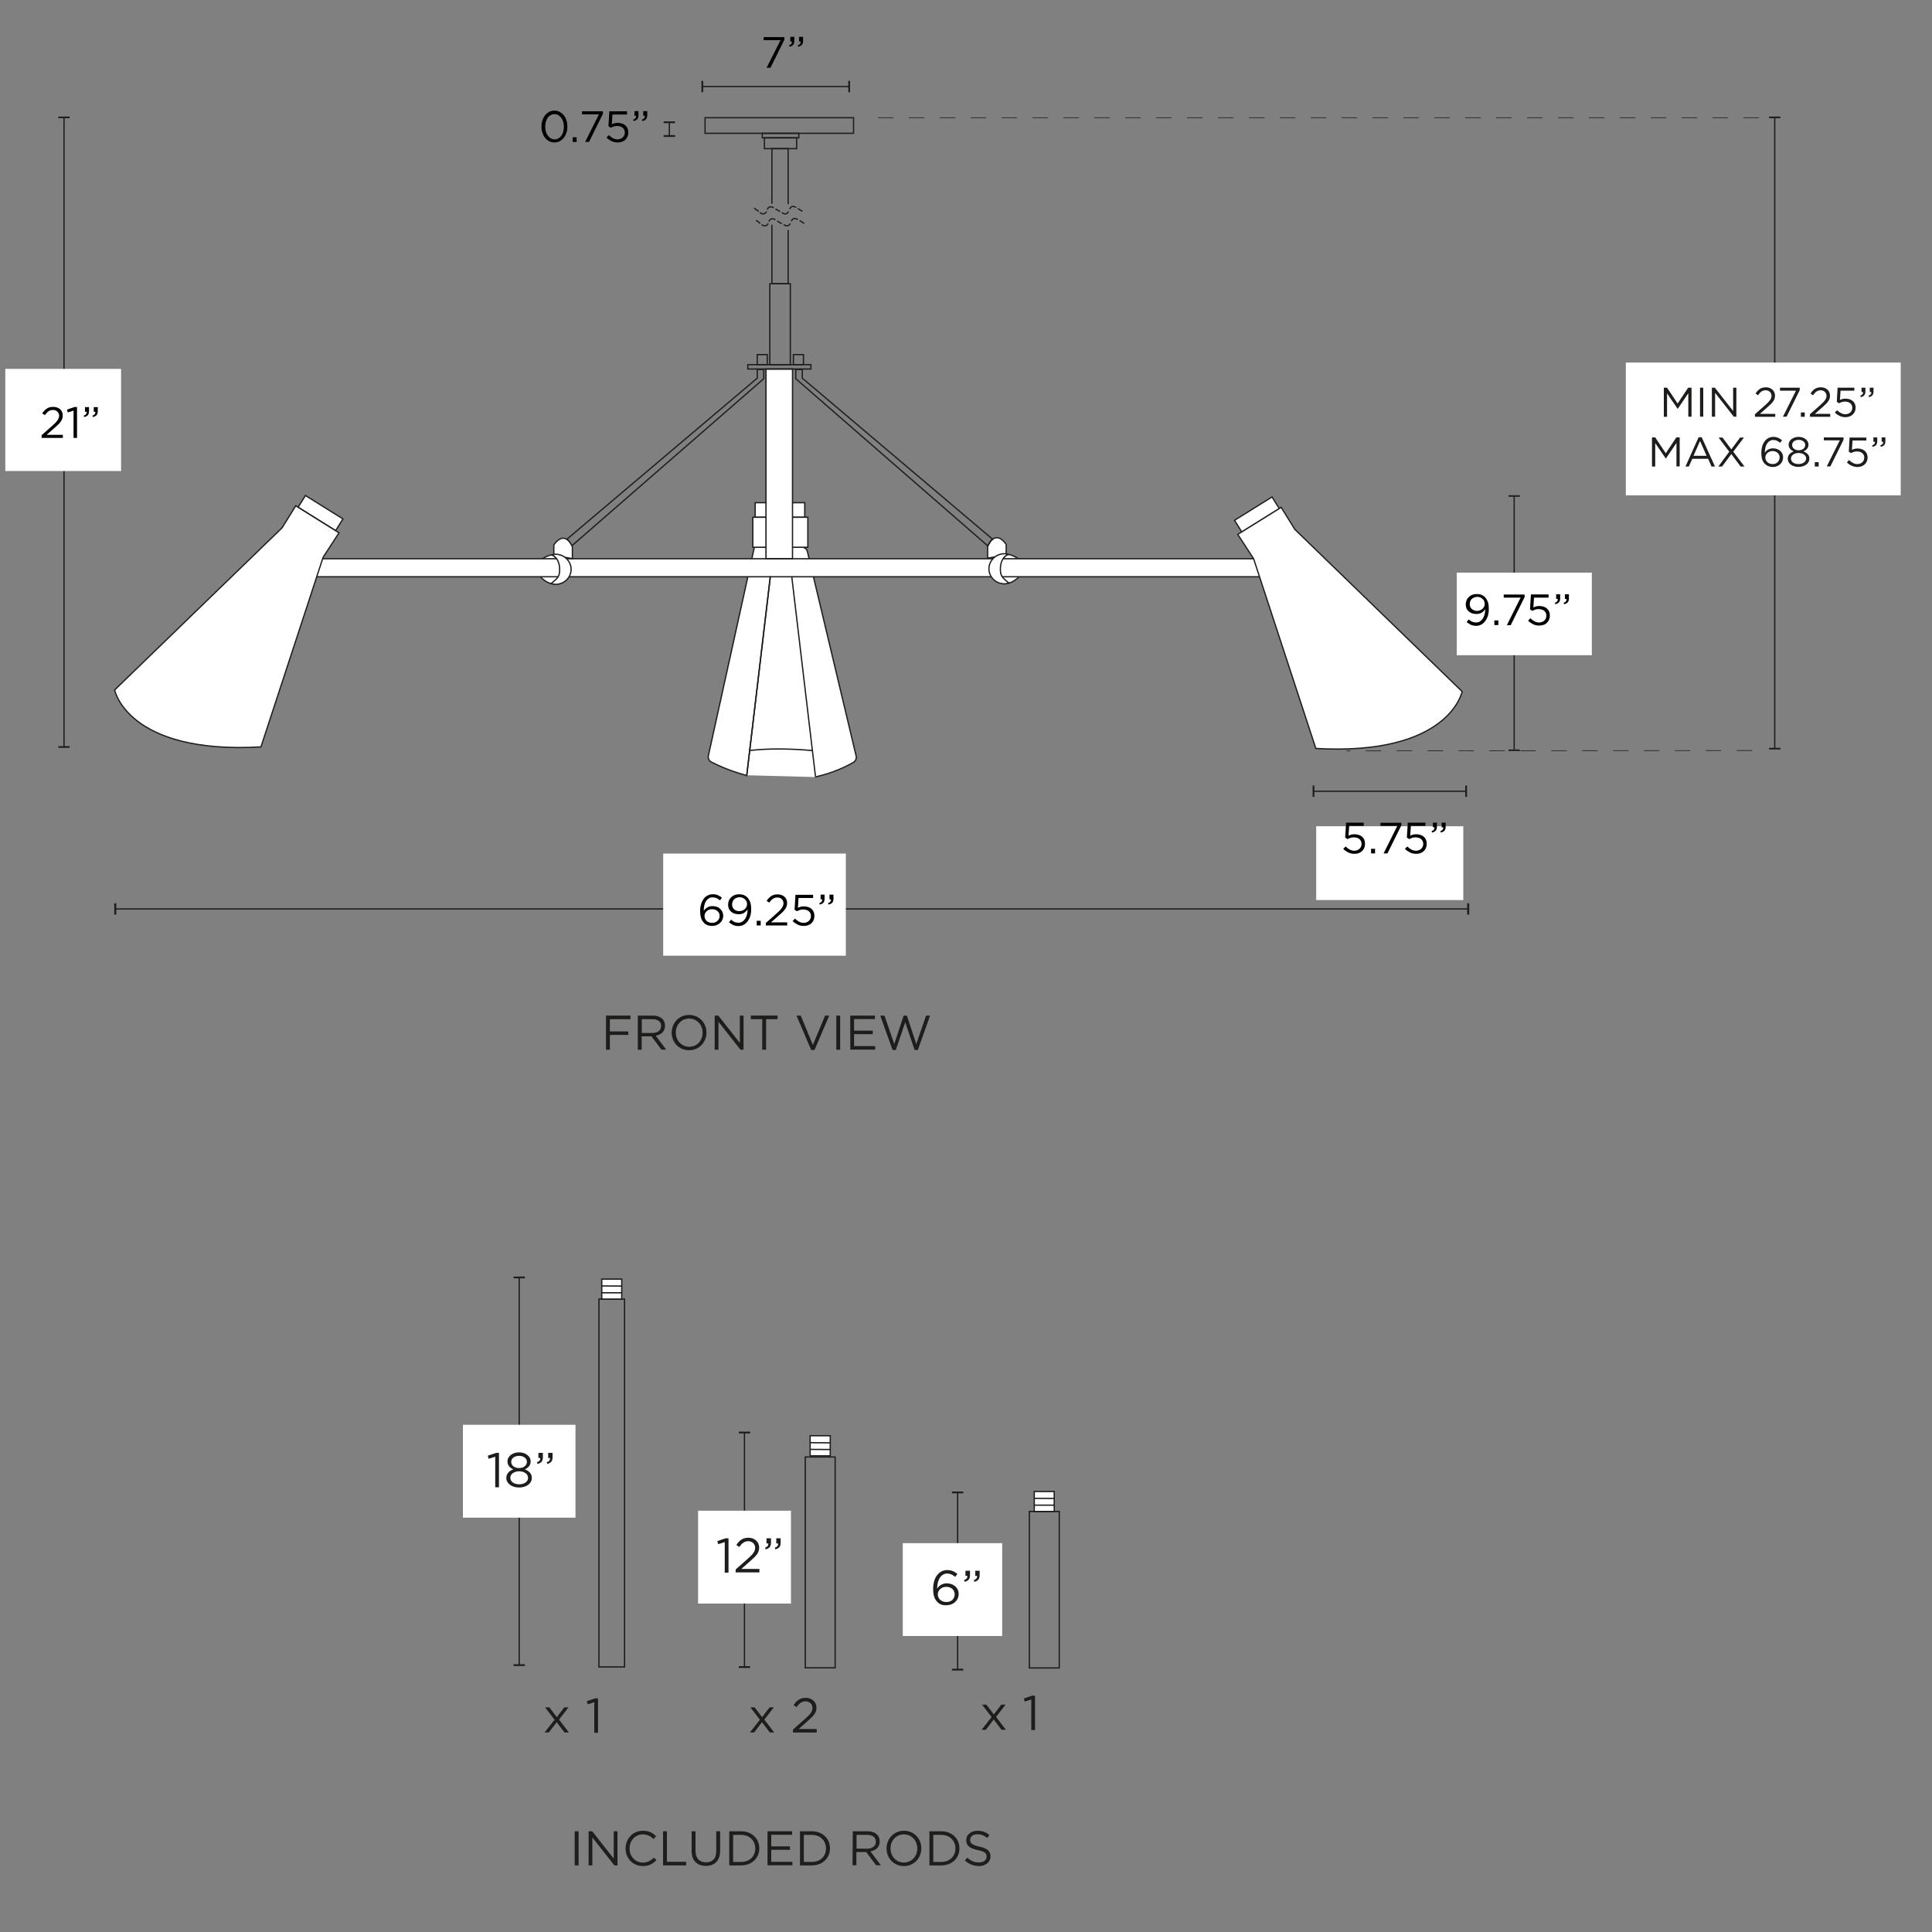 <svg xml:space="preserve" style="enable-background:new 0 0 1500 1500;" viewBox="0 0 1500 1500" height="1500px" width="1500px" y="0px" x="0px" xmlns:xlink="http://www.w3.org/1999/xlink" xmlns="http://www.w3.org/2000/svg" id="Capa_1" version="1.1">
<rect x="0" y="0" width="1500" height="1500" fill="#808080" stroke="none"/>
<style type="text/css">
	.st0{fill:#1E1E1C;}
	.st1{fill:none;stroke:#1D1D1B;stroke-miterlimit:10;}
	.st2{fill:#1D1D1B;}
	.st3{fill:#FFFFFF;}
	.st4{fill:#FFFFFF;stroke:#1D1D1B;stroke-miterlimit:10;}
	.st5{fill:#FFFFFF;stroke:#1E1E1C;stroke-miterlimit:10;}
	.st6{fill:none;stroke:#1E1E1C;stroke-miterlimit:10;}
	.st7{fill:none;stroke:#1D1D1B;stroke-width:0.5;stroke-miterlimit:10;stroke-dasharray:12;}
</style>
<g>
	<g>
		<g>
			<path d="M446.2,1421.8h3v26.5h-3V1421.8z" class="st0"></path>
			<path d="M457,1421.8h2.8l16.7,21.2v-21.2h2.9v26.5H477l-17.1-21.7v21.7H457L457,1421.8L457,1421.8z" class="st0"></path>
			<path d="M485.7,1435.2L485.7,1435.2c0-7.6,5.6-13.8,13.4-13.8c4.8,0,7.7,1.7,10.3,4.2l-2,2.2
				c-2.2-2.1-4.7-3.6-8.3-3.6c-5.9,0-10.3,4.8-10.3,10.9v0.1c0,6.1,4.4,10.9,10.3,10.9c3.6,0,6-1.4,8.6-3.8l2,1.9
				c-2.8,2.8-5.8,4.6-10.6,4.6C491.3,1448.8,485.7,1442.8,485.7,1435.2L485.7,1435.2z" class="st0"></path>
			<path d="M514.8,1421.8h3v23.7h14.9v2.8h-17.9V1421.8L514.8,1421.8z" class="st0"></path>
			<path d="M537,1437.2v-15.4h3v15.2c0,5.7,3,8.9,8.1,8.9c5.1,0,8-2.9,8-8.7v-15.4h3v15.2c0,7.7-4.4,11.7-11.1,11.7
				C541.4,1448.7,537,1444.7,537,1437.2L537,1437.2z" class="st0"></path>
			<path d="M566.2,1421.8h9.2c8.3,0,14.1,5.7,14.1,13.2v0.1c0,7.5-5.8,13.2-14.1,13.2h-9.2V1421.8L566.2,1421.8z
				 M575.4,1445.6c6.7,0,11-4.5,11-10.4v-0.1c0-5.9-4.3-10.5-11-10.5h-6.2v21L575.4,1445.6L575.4,1445.6z" class="st0"></path>
			<path d="M595.8,1421.8h19.2v2.7h-16.2v9h14.5v2.7h-14.5v9.3h16.4v2.7h-19.3V1421.8L595.8,1421.8z" class="st0"></path>
			<path d="M621.1,1421.8h9.2c8.3,0,14.1,5.7,14.1,13.2v0.1c0,7.5-5.8,13.2-14.1,13.2h-9.2V1421.8L621.1,1421.8z
				 M630.3,1445.6c6.7,0,11-4.5,11-10.4v-0.1c0-5.9-4.3-10.5-11-10.5h-6.2v21L630.3,1445.6L630.3,1445.6z" class="st0"></path>
			<path d="M662.1,1421.8h11.4c3.3,0,5.9,1,7.5,2.6c1.3,1.3,2,3.1,2,5.2v0.1c0,4.4-3,7-7.2,7.7l8.1,10.8h-3.7l-7.7-10.3
				h-7.6v10.3h-3L662.1,1421.8L662.1,1421.8z M673.2,1435.3c4,0,6.8-2,6.8-5.4v-0.1c0-3.3-2.5-5.2-6.8-5.2h-8.2v10.7L673.2,1435.3
				L673.2,1435.3z" class="st0"></path>
			<path d="M688.3,1435.2L688.3,1435.2c0-7.4,5.5-13.8,13.5-13.8c8.1,0,13.5,6.3,13.5,13.6v0.1
				c0,7.3-5.5,13.7-13.5,13.7S688.3,1442.5,688.3,1435.2z M712.2,1435.2L712.2,1435.2c0-6.1-4.4-11-10.4-11s-10.4,4.8-10.4,10.9v0.1
				c0,6,4.4,10.9,10.4,10.9C707.9,1446,712.2,1441.2,712.2,1435.2z" class="st0"></path>
			<path d="M721.6,1421.8h9.2c8.3,0,14.1,5.7,14.1,13.2v0.1c0,7.5-5.8,13.2-14.1,13.2h-9.2V1421.8L721.6,1421.8z
				 M730.8,1445.6c6.7,0,11-4.5,11-10.4v-0.1c0-5.9-4.3-10.5-11-10.5h-6.2v21L730.8,1445.6L730.8,1445.6z" class="st0"></path>
			<path d="M749.1,1444.5l1.9-2.2c2.8,2.5,5.4,3.7,9.1,3.7s5.9-1.9,5.9-4.5v-0.1c0-2.5-1.3-3.9-6.9-5
				c-6.1-1.3-8.9-3.3-8.9-7.7v-0.1c0-4.2,3.7-7.2,8.7-7.2c3.9,0,6.6,1.1,9.3,3.3l-1.7,2.3c-2.5-2-4.9-2.9-7.7-2.9
				c-3.4,0-5.6,1.9-5.6,4.3v0.1c0,2.5,1.4,3.9,7.2,5.2c5.9,1.3,8.6,3.4,8.6,7.5v0.1c0,4.5-3.8,7.5-9,7.5
				C755.7,1448.7,752.3,1447.3,749.1,1444.5L749.1,1444.5z" class="st0"></path>
		</g>
	</g>
	<g>
		<line y2="1296.3" x2="743.5" y1="1158.6" x1="743.5" class="st1"></line>
		<rect height="1.4" width="8.8" class="st2" y="1158" x="739.1"></rect>
		<rect height="1.4" width="8.8" class="st2" y="1295.6" x="739.1"></rect>
	</g>
	<rect height="72.1" width="77.2" class="st3" y="1198.1" x="700.9"></rect>
	<g>
		<path d="M727.8,1243.8c-2.1-2.1-3.3-4.8-3.3-10.3v-0.1c0-8.1,4.1-14.4,11-14.4c3.2,0,5.5,1.1,7.8,3l-1.7,2.3
			c-2-1.7-3.8-2.6-6.2-2.6c-4.8,0-7.8,4.8-7.8,11.7c1.4-2.1,3.7-4.1,7.5-4.1c4.9,0,9.2,3.2,9.2,8.1v0.1c0,5.1-4.1,8.8-9.5,8.8
			C731.8,1246.5,729.4,1245.5,727.8,1243.8L727.8,1243.8z M741.2,1237.8L741.2,1237.8c0-3.3-2.6-5.8-6.5-5.8s-6.6,2.8-6.6,5.8v0.1
			c0,3.4,2.8,5.9,6.7,5.9C738.7,1243.9,741.2,1241.2,741.2,1237.8L741.2,1237.8z" class="st2"></path>
		<path d="M748.5,1226.8c1.9-0.7,2.7-1.7,2.5-3.3h-1.4v-4h3.5v3.4c0,3.1-1.3,4.5-4.2,5.2L748.5,1226.8L748.5,1226.8z
			 M756.1,1226.8c1.9-0.7,2.7-1.7,2.5-3.3h-1.4v-4h3.4v3.4c0,3.1-1.3,4.5-4.2,5.2L756.1,1226.8L756.1,1226.8z" class="st2"></path>
	</g>
	<g>
		<path d="M769.9,1333.1l-7.4-9.6h3.3l5.8,7.6l5.8-7.6h3.3l-7.4,9.5l7.7,10h-3.4l-6.1-8l-6.1,8h-3.3L769.9,1333.1
			L769.9,1333.1z" class="st2"></path>
		<path d="M800.6,1319.5l-5,1.6l-0.7-2.4l6.5-2.2h2.2v26.7h-2.9V1319.5L800.6,1319.5z" class="st2"></path>
	</g>
	<g>
		<line y2="1294.3" x2="578" y1="1112.1" x1="578" class="st1"></line>
		<rect height="1.4" width="8.8" class="st2" y="1111.5" x="573.6"></rect>
		<rect height="1.4" width="8.8" class="st2" y="1293.6" x="573.6"></rect>
	</g>
	<rect height="72.1" width="72.1" class="st3" y="1172.9" x="542"></rect>
	<g>
		<path d="M562.6,1197.3l-5,1.6l-0.7-2.4l6.5-2.2h2.2v26.7h-2.9V1197.3L562.6,1197.3z" class="st2"></path>
		<path d="M571.2,1218.5l9.6-8.5c4.1-3.6,5.5-5.7,5.5-8.3c0-3.1-2.5-5.1-5.3-5.1c-3,0-5,1.6-7.1,4.5l-2.2-1.6
			c2.4-3.6,4.9-5.6,9.5-5.6s8.2,3.2,8.2,7.5v0.1c0,3.9-2,6.2-6.7,10.3l-7.1,6.3h14v2.7h-18.5L571.2,1218.5L571.2,1218.5z" class="st2"></path>
		<path d="M594,1201.6c1.9-0.7,2.7-1.7,2.5-3.3h-1.4v-4h3.5v3.4c0,3.1-1.3,4.5-4.2,5.2L594,1201.6L594,1201.6z
			 M601.6,1201.6c1.9-0.7,2.7-1.7,2.5-3.3h-1.4v-4h3.4v3.4c0,3.1-1.3,4.5-4.2,5.2L601.6,1201.6L601.6,1201.6z" class="st2"></path>
	</g>
	<g>
		<path d="M590,1335.2l-7.4-9.6h3.3l5.8,7.6l5.8-7.6h3.3l-7.4,9.5l7.7,10h-3.4l-6.1-8l-6.1,8h-3.3L590,1335.2
			L590,1335.2z" class="st2"></path>
		<path d="M615.7,1342.8l9.6-8.5c4.1-3.6,5.5-5.7,5.5-8.3c0-3.1-2.5-5.1-5.3-5.1c-3,0-5,1.6-7.1,4.5l-2.2-1.6
			c2.4-3.6,4.9-5.6,9.5-5.6s8.2,3.2,8.2,7.5v0.1c0,3.9-2,6.2-6.7,10.3l-7.1,6.3h14v2.7h-18.5L615.7,1342.8L615.7,1342.8z" class="st2"></path>
	</g>
	<g>
		<line y2="1292.8" x2="403.1" y1="991.8" x1="403.1" class="st1"></line>
		<rect height="1.4" width="8.8" class="st2" y="991.1" x="398.7"></rect>
		<rect height="1.4" width="8.8" class="st2" y="1292.1" x="398.7"></rect>
	</g>
	<rect height="72.1" width="87.4" class="st3" y="1106.2" x="359.4"></rect>
	<g>
		<path d="M384.4,1131l-5,1.6l-0.7-2.4l6.5-2.2h2.2v26.7h-2.9V1131L384.4,1131z" class="st2"></path>
		<path d="M393.1,1147.4L393.1,1147.4c0-3.2,2.3-5.5,5.4-6.6c-2.5-1.1-4.5-3-4.5-6.1v-0.1c0-4.1,4.2-7,9-7s9,2.9,9,7
			v0.1c0,3.1-2.1,5-4.5,6.1c3.1,1.2,5.4,3.3,5.4,6.5v0.1c0,4.5-4.3,7.5-9.9,7.5C397.5,1154.9,393.1,1151.9,393.1,1147.4z
			 M410,1147.4L410,1147.4c0-3-3.1-5.1-6.9-5.1s-6.9,2.1-6.9,5v0.1c0,2.7,2.6,5,6.9,5S410,1150.1,410,1147.4z M409.1,1135
			L409.1,1135c0-2.7-2.6-4.7-6.1-4.7c-3.4,0-6.1,1.9-6.1,4.6v0.1c0,2.9,2.7,4.8,6.1,4.8C406.5,1139.8,409.1,1137.8,409.1,1135z" class="st2"></path>
		<path d="M416.9,1135.3c1.9-0.7,2.7-1.7,2.5-3.3h-1.4v-4h3.5v3.4c0,3.1-1.3,4.5-4.2,5.2L416.9,1135.3L416.9,1135.3z
			 M424.5,1135.3c1.9-0.7,2.7-1.7,2.5-3.3h-1.4v-4h3.4v3.4c0,3.1-1.3,4.5-4.2,5.2L424.5,1135.3L424.5,1135.3z" class="st2"></path>
	</g>
	<g>
		<path d="M430.6,1335.2l-7.4-9.6h3.3l5.8,7.6l5.8-7.6h3.3l-7.4,9.5l7.7,10h-3.4l-6.1-8l-6.1,8h-3.3L430.6,1335.2
			L430.6,1335.2z" class="st2"></path>
		<path d="M461.3,1321.6l-5,1.6l-0.7-2.4l6.5-2.2h2.2v26.7h-2.9V1321.6L461.3,1321.6z" class="st2"></path>
	</g>
	<g>
		<rect height="285.6" width="19.9" class="st1" y="1008.6" x="465"></rect>
		<polygon points="482.7,1008.6 467.2,1008.6 467.2,997.9 467.2,993.1 482.7,993.1 482.7,997.9" class="st4"></polygon>
		<line y2="998.5" x2="482.7" y1="998.4" x1="467.2" class="st1"></line>
		<line y2="1003.7" x2="482.7" y1="1003.7" x1="467.2" class="st1"></line>
	</g>
	<rect height="163.7" width="23.2" class="st1" y="1131.2" x="625.2"></rect>
	<g>
		<polygon points="644.6,1130.3 629,1130.3 629,1119.6 629,1114.7 644.6,1114.7 644.6,1119.6" class="st4"></polygon>
		<line y2="1120.2" x2="644.6" y1="1120.1" x1="629" class="st1"></line>
		<line y2="1125.4" x2="644.6" y1="1125.3" x1="629" class="st1"></line>
	</g>
	<rect height="121.5" width="23.2" class="st1" y="1173.5" x="799.2"></rect>
	<g>
		<polygon points="818.5,1173.5 803,1173.5 803,1162.8 803,1158 818.5,1158 818.5,1162.9" class="st4"></polygon>
		<line y2="1163.4" x2="818.5" y1="1163.3" x1="803" class="st1"></line>
		<line y2="1168.6" x2="818.5" y1="1168.6" x1="803" class="st1"></line>
	</g>
</g>
<path d="M579.2,601.9c-8.5-2.2-17.5-5.5-26.8-10.2c-1.9-0.9-2.9-3-2.4-5.1l35.7-161.8h0h36.8c2.1,0,3.9,1.4,4.4,3.5
	l37.8,158.6c0.5,1.9-0.4,4-2.1,5c-4.8,2.8-15.3,8.2-30,11.4" class="st5"></path>
<rect height="11.3" width="38.5" class="st5" y="390.3" x="586.3"></rect>
<rect height="23.3" width="42.7" class="st5" y="401.6" x="584.5"></rect>
<path d="M429,453.3c0,0-4.1-0.1-9.1-5.1l0.2-13.7c5.2-3.7,9.1-3.8,9.1-3.8S442.3,441.7,429,453.3L429,453.3L429,453.3z" class="st5"></path>
<path d="M782.1,452.9c0,0,4.1-0.1,9.1-5.1l-0.2-13.7c-5.2-3.7-9.1-3.8-9.1-3.8S768.8,441.3,782.1,452.9L782.1,452.9
	L782.1,452.9z" class="st5"></path>
<path d="M766.8,433.3v-9.1c0,0,5.4-14,14.4-1.6v8.3L766.8,433.3L766.8,433.3L766.8,433.3z" class="st5"></path>
<rect height="14" width="746.9" class="st5" y="433.8" x="232.1"></rect>
<rect height="147.2" width="20.6" class="st5" y="286.5" x="594.7"></rect>
<rect height="12.1" width="115.3" class="st6" y="91.4" x="547.4"></rect>
<rect height="3.5" width="28.4" class="st6" y="103.5" x="591.8"></rect>
<rect height="8.4" width="25" class="st6" y="107" x="593.5"></rect>
<rect height="62.8" width="15.9" class="st6" y="220.3" x="597.7"></rect>
<rect height="7.8" width="7.8" class="st6" y="275.3" x="587.9"></rect>
<rect height="7.8" width="7.8" class="st6" y="275.3" x="616"></rect>
<rect height="3.4" width="49" class="st6" y="283.1" x="580.6"></rect>
<rect height="34.3" width="10.7" class="st5" transform="matrix(0.529 -0.849 0.849 0.529 -220.868 398.718)" y="381.2" x="243.3"></rect>
<path d="M263.2,413.7l-33.6-21l-10.6,17.1L89,535.7c0,0,9.9,50.1,113.6,44.2l48.3-147.3L263.2,413.7L263.2,413.7
	L263.2,413.7z" class="st5"></path>
<path d="M776.7,441.6c0-5.4,2.3-9.7,6-11.1c-1.1-0.3-1.7-0.6-2.8-0.6c-6.7,0-12.1,5.3-12.1,11.7
	c0,6.5,5.4,11.7,12.1,11.7c1.1,0,2.3-0.4,3.4-0.6C777.7,448.1,776.7,447,776.7,441.6L776.7,441.6L776.7,441.6z" class="st5"></path>
<path d="M587.9,286.9h5.1v7.1L443.8,423.9c0,0-1.6-3.9-3.6-5.3l147.7-125L587.9,286.9L587.9,286.9L587.9,286.9z" class="st6"></path>
<path d="M622.9,286.9h-5.1v7.1L767,423.9c0,0,1.6-3.9,3.6-5.3l-147.7-125L622.9,286.9L622.9,286.9L622.9,286.9z" class="st6"></path>
<path d="M444.4,433.7v-9.1c0,0-5.4-14-14.4-1.6v8.3L444.4,433.7L444.4,433.7L444.4,433.7z" class="st5"></path>
<path d="M434.5,442c0-5.4-2.3-9.7-6-11.1c1.1-0.3,1.7-0.6,2.8-0.6c6.7,0,12.1,5.3,12.1,11.7c0,6.5-5.4,11.7-12.1,11.7
	c-1.1,0-2.3-0.4-3.4-0.6C433.5,448.5,434.5,447.4,434.5,442L434.5,442L434.5,442z" class="st5"></path>
<g>
	<line y2="581.3" x2="1377.9" y1="91.1" x1="1377.9" class="st6"></line>
	<rect height="1.3" width="8.8" class="st0" y="90.5" x="1373.5"></rect>
	<rect height="1.3" width="8.8" class="st0" y="580.6" x="1373.5"></rect>
</g>
<rect height="103.1" width="213.4" class="st3" y="281.5" x="1262.3"></rect>
<g>
	<line y2="67.2" x2="659.3" y1="67.2" x1="545.3" class="st6"></line>
	<rect height="8.8" width="1.4" class="st0" y="62.8" x="544.6"></rect>
	<rect height="8.8" width="1.4" class="st0" y="62.8" x="658.6"></rect>
</g>
<g>
	<line y2="105.6" x2="519.7" y1="94.8" x1="519.7" class="st6"></line>
	<rect height="1.4" width="8.8" class="st0" y="94.2" x="515.3"></rect>
	<rect height="1.4" width="8.8" class="st0" y="104.9" x="515.3"></rect>
</g>
<g>
	<line y2="705.7" x2="1139.8" y1="705.7" x1="89.5" class="st6"></line>
	<rect height="8.8" width="1.6" class="st0" y="701.3" x="88.7"></rect>
	<rect height="8.8" width="1.6" class="st0" y="701.3" x="1139.1"></rect>
</g>
<rect height="79.3" width="141.8" class="st3" y="662.7" x="514.9"></rect>
<g>
	<line y2="579.9" x2="49.7" y1="91.1" x1="49.7" class="st6"></line>
	<rect height="1.3" width="8.8" class="st0" y="90.5" x="45.3"></rect>
	<rect height="1.3" width="8.8" class="st0" y="579.3" x="45.3"></rect>
</g>
<rect height="79.3" width="89.9" class="st3" y="286.4" x="4.1"></rect>
<g>
	<line y2="582.5" x2="1175.6" y1="385.1" x1="1175.6" class="st6"></line>
	<rect height="1.2" width="8.8" class="st0" y="384.5" x="1171.2"></rect>
	<rect height="1.2" width="8.8" class="st0" y="581.9" x="1171.2"></rect>
</g>
<rect height="64.1" width="104.9" class="st3" y="444.6" x="1131"></rect>
<g>
	<line y2="614.3" x2="1138.2" y1="614.3" x1="1019.8" class="st6"></line>
	<rect height="8.8" width="1.4" class="st0" y="609.9" x="1019.1"></rect>
	<rect height="8.8" width="1.4" class="st0" y="609.9" x="1137.6"></rect>
</g>
<rect height="57.3" width="114.2" class="st3" y="641.5" x="1021.9"></rect>
<g>
	<g>
		<line y2="164.2" x2="589" y1="161.6" x1="585.6" class="st6"></line>
		<path d="M590,165c0,0,3.2,2.9,5.1-0.8" class="st6"></path>
		<path d="M600.7,161.4c0,0-3.5-2.6-5,1.3" class="st6"></path>
		<line y2="164.3" x2="605.7" y1="162.2" x1="602.1" class="st6"></line>
		<path d="M607.1,165c0,0,3.2,2.9,5.1-0.8" class="st6"></path>
		<path d="M618.1,161.1c0,0-3.5-2.6-5,1.3" class="st6"></path>
		<line y2="164.1" x2="623" y1="161.9" x1="619.4" class="st6"></line>
	</g>
	<g>
		<line y2="173.5" x2="590.3" y1="171" x1="587" class="st6"></line>
		<path d="M591.3,174.3c0,0,3.2,2.9,5.1-0.8" class="st6"></path>
		<path d="M602,170.7c0,0-3.5-2.6-5,1.3" class="st6"></path>
		<line y2="173.7" x2="607" y1="171.6" x1="603.4" class="st6"></line>
		<path d="M608.5,174.3c0,0,3.2,2.9,5.1-0.8" class="st6"></path>
		<path d="M619.4,170.5c0,0-3.5-2.6-5,1.3" class="st6"></path>
		<line y2="173.4" x2="624.4" y1="171.3" x1="620.8" class="st6"></line>
	</g>
</g>
<polyline points="599.3,158.2 599.3,115.4 611.9,115.4 611.9,158.5" class="st6"></polyline>
<polyline points="599.3,174.5 599.3,220.3 611.9,220.3 611.9,178.6" class="st6"></polyline>
<g>
	<path d="M470.5,788.5h19v2.8h-16v9.5h14.3v2.7h-14.3V815h-3V788.5L470.5,788.5z" class="st2"></path>
	<path d="M495.4,788.5h11.4c3.3,0,5.9,1,7.5,2.6c1.3,1.3,2,3.1,2,5.2v0.1c0,4.4-3,7-7.2,7.7l8.1,10.8h-3.7l-7.7-10.3
		h-7.6V815h-3V788.5z M506.5,802c4,0,6.8-2,6.8-5.4v-0.1c0-3.3-2.5-5.2-6.8-5.2h-8.2V802L506.5,802L506.5,802z" class="st2"></path>
	<path d="M521.5,801.8L521.5,801.8c0-7.4,5.5-13.8,13.5-13.8s13.5,6.3,13.5,13.6v0.1c0,7.3-5.5,13.7-13.5,13.7
		S521.5,809.1,521.5,801.8z M545.5,801.8L545.5,801.8c0-6.1-4.4-11-10.4-11c-6.1,0-10.4,4.8-10.4,10.9v0.1c0,6,4.4,10.9,10.4,10.9
		C541.2,812.7,545.5,807.9,545.5,801.8z" class="st2"></path>
	<path d="M554.9,788.5h2.8l16.7,21.2v-21.2h2.9V815h-2.4l-17.1-21.7V815h-2.9V788.5z" class="st2"></path>
	<path d="M591.8,791.3h-8.9v-2.8h20.8v2.8h-8.9V815h-3V791.3L591.8,791.3z" class="st2"></path>
	<path d="M618.4,788.5h3.3l9.4,22.8l9.5-22.8h3.2l-11.4,26.7h-2.6L618.4,788.5L618.4,788.5z" class="st2"></path>
	<path d="M649.3,788.5h3V815h-3V788.5z" class="st2"></path>
	<path d="M660.1,788.5h19.2v2.7h-16.2v9h14.5v2.7h-14.5v9.3h16.4v2.7h-19.3L660.1,788.5L660.1,788.5z" class="st2"></path>
	<path d="M683.4,788.5h3.3l7.6,22.1l7.3-22.1h2.5l7.3,22.1l7.6-22.1h3.1l-9.5,26.7h-2.5l-7.3-21.5l-7.3,21.5h-2.5
		L683.4,788.5L683.4,788.5z" class="st2"></path>
</g>
<line y2="91.4" x2="677.9" y1="91.4" x1="1365.7" class="st7"></line>
<line y2="583" x2="1045.4" y1="582.7" x1="1360.4" class="st7"></line>
<g>
	
		<rect height="10.7" width="34.3" class="st5" transform="matrix(0.849 -0.529 0.529 0.849 -63.678 576.374)" y="394.1" x="958.4"></rect>
	<path d="M961,414.9L961,414.9l12.3,18.9l48.3,147.3c103.8,5.9,113.6-44.2,113.6-44.2L1005.3,411l-10.6-17.1L961,414.9
		L961,414.9z" class="st5"></path>
</g>
<line y2="602.6" x2="579.7" y1="447.5" x1="598.1" class="st5"></line>
<line y2="602.6" x2="579.7" y1="447.5" x1="598.1" class="st5"></line>
<line y2="602.6" x2="633.1" y1="447.5" x1="614.7" class="st5"></line>
<path d="M581.9,582.7c7.2-0.8,15.4-1.3,24.5-1.2c9.5,0.1,17.7,0.6,24.7,1.3" class="st6"></path>
<g>
	<path d="M552.9,718.9c-1.3,0-2.5-0.2-3.6-0.6c-1.1-0.4-2-1-2.7-1.8c-0.5-0.5-0.9-1-1.3-1.6c-0.4-0.6-0.7-1.2-0.9-1.9
		c-0.2-0.7-0.4-1.6-0.6-2.5c-0.1-0.9-0.2-2-0.2-3.2v-0.1c0-1.8,0.2-3.5,0.7-5.1c0.4-1.6,1.1-2.9,1.9-4.1c0.9-1.2,1.9-2.1,3.1-2.7
		c1.2-0.7,2.6-1,4.2-1c1.4,0,2.7,0.2,3.8,0.7c1.1,0.5,2.2,1.1,3.2,2L559,699c-0.9-0.7-1.8-1.3-2.7-1.7c-0.9-0.4-1.9-0.6-3-0.6
		c-1.2,0-2.2,0.3-3,0.8c-0.9,0.6-1.6,1.3-2.2,2.2s-1,2-1.3,3.3c-0.3,1.2-0.4,2.5-0.4,3.9v0.3c0.8-1.2,1.7-2.1,2.8-2.7
		c1.1-0.7,2.4-1,4-1c1.1,0,2.2,0.2,3.2,0.5c1,0.3,1.9,0.8,2.6,1.5c0.7,0.6,1.3,1.4,1.8,2.3c0.4,0.9,0.7,1.9,0.7,3v0.1
		c0,1.2-0.2,2.2-0.7,3.2c-0.4,1-1,1.8-1.8,2.5s-1.7,1.3-2.7,1.7C555.2,718.7,554.1,718.9,552.9,718.9z M552.9,716.5
		c0.9,0,1.7-0.1,2.4-0.4c0.7-0.3,1.3-0.7,1.8-1.2c0.5-0.5,0.9-1.1,1.2-1.7c0.3-0.7,0.4-1.4,0.4-2.1V711c0-0.7-0.1-1.4-0.4-2
		c-0.3-0.6-0.7-1.2-1.2-1.6c-0.5-0.5-1.1-0.8-1.8-1.1c-0.7-0.3-1.5-0.4-2.4-0.4c-0.9,0-1.7,0.1-2.4,0.4c-0.7,0.3-1.4,0.7-1.9,1.2
		c-0.5,0.5-0.9,1-1.2,1.7c-0.3,0.6-0.4,1.3-0.4,1.9v0.1c0,0.8,0.1,1.5,0.4,2.1c0.3,0.7,0.7,1.2,1.2,1.7c0.5,0.5,1.2,0.9,1.9,1.1
		C551.2,716.4,552,716.5,552.9,716.5z"></path>
	<path d="M573.3,716.4c1.2,0,2.2-0.3,3-0.8c0.9-0.6,1.6-1.3,2.2-2.2s1.1-2,1.4-3.2c0.3-1.2,0.5-2.4,0.5-3.7V706
		c-0.7,1.2-1.7,2.1-2.8,2.8c-1.1,0.7-2.4,1-4,1c-1.2,0-2.3-0.2-3.4-0.5c-1-0.4-1.9-0.9-2.6-1.5c-0.7-0.7-1.3-1.4-1.7-2.3
		s-0.6-1.9-0.6-3v-0.1c0-1.1,0.2-2.2,0.6-3.2c0.4-1,1-1.8,1.8-2.6c0.7-0.7,1.6-1.3,2.7-1.7c1.1-0.4,2.2-0.6,3.5-0.6
		c1.4,0,2.5,0.2,3.6,0.6c1,0.4,1.9,1,2.7,1.8c0.9,0.9,1.6,2.1,2.2,3.5c0.5,1.4,0.8,3.3,0.8,5.7v0.1c0,1.9-0.2,3.6-0.7,5.2
		c-0.5,1.6-1.2,2.9-2,4.1c-0.9,1.1-1.9,2-3.1,2.7c-1.2,0.6-2.6,1-4,1c-1.6,0-2.9-0.3-4.1-0.8c-1.2-0.6-2.2-1.3-3.3-2.1l1.6-2.1
		c1,0.9,1.9,1.5,2.9,1.9C571.2,716.2,572.2,716.4,573.3,716.4z M574,707.4c0.9,0,1.7-0.2,2.5-0.5c0.7-0.3,1.4-0.7,1.9-1.2
		c0.5-0.5,0.9-1.1,1.2-1.7c0.3-0.6,0.4-1.3,0.4-2V702c0-0.7-0.1-1.5-0.4-2.1c-0.3-0.7-0.7-1.2-1.2-1.7c-0.5-0.5-1.2-0.9-1.9-1.2
		s-1.6-0.4-2.4-0.4c-0.9,0-1.7,0.2-2.4,0.5c-0.7,0.3-1.3,0.7-1.8,1.2c-0.5,0.5-0.9,1.1-1.1,1.8c-0.3,0.7-0.4,1.4-0.4,2.1v0.1
		c0,0.7,0.1,1.4,0.4,2.1c0.3,0.6,0.7,1.2,1.2,1.6c0.5,0.5,1.1,0.8,1.9,1.1C572.3,707.3,573.1,707.4,574,707.4z"></path>
	<path d="M587.5,714.9h3.1v3.6h-3.1V714.9z"></path>
	<path d="M594.8,716.4l8.6-7.6c0.9-0.8,1.7-1.6,2.3-2.2c0.6-0.7,1.1-1.3,1.5-1.9c0.4-0.6,0.7-1.1,0.8-1.7c0.2-0.6,0.3-1.1,0.3-1.7
		c0-0.7-0.1-1.3-0.4-1.9s-0.6-1-1-1.4c-0.4-0.4-0.9-0.7-1.5-0.9c-0.6-0.2-1.2-0.3-1.8-0.3c-1.4,0-2.5,0.3-3.5,1
		c-1,0.7-1.9,1.7-2.9,3l-2-1.4c0.5-0.8,1.1-1.5,1.7-2.1c0.6-0.6,1.2-1.2,1.9-1.6c0.7-0.4,1.4-0.8,2.2-1s1.8-0.3,2.8-0.3
		c1.1,0,2.1,0.2,3,0.5s1.7,0.8,2.3,1.4c0.7,0.6,1.2,1.3,1.5,2.1c0.4,0.8,0.5,1.7,0.5,2.7v0.1c0,0.9-0.1,1.7-0.4,2.4
		c-0.2,0.7-0.6,1.5-1.1,2.2c-0.5,0.7-1.1,1.4-1.9,2.2c-0.8,0.7-1.7,1.6-2.7,2.5l-6.4,5.6h12.6v2.4h-16.6V716.4z"></path>
	<path d="M623.9,718.9c-1.7,0-3.3-0.4-4.7-1.1c-1.4-0.7-2.7-1.6-3.8-2.7l1.8-1.9c1,1,2.1,1.8,3.2,2.4s2.3,0.9,3.5,0.9
		c0.8,0,1.6-0.1,2.3-0.4c0.7-0.3,1.3-0.6,1.8-1.1c0.5-0.5,0.9-1,1.2-1.7c0.3-0.6,0.4-1.3,0.4-2.1v-0.1c0-0.7-0.1-1.4-0.4-2
		s-0.7-1.1-1.2-1.6s-1.1-0.8-1.9-1c-0.7-0.2-1.5-0.4-2.4-0.4c-1,0-1.9,0.1-2.7,0.4c-0.8,0.3-1.6,0.6-2.3,1l-1.8-1.2l0.7-11.6h13.7
		v2.5H620l-0.5,7.6c0.7-0.3,1.4-0.6,2.1-0.8s1.6-0.3,2.6-0.3c1.2,0,2.2,0.2,3.2,0.5c1,0.3,1.9,0.8,2.6,1.4c0.7,0.6,1.3,1.4,1.7,2.3
		s0.6,1.9,0.6,3.1v0.1c0,1.2-0.2,2.2-0.6,3.2s-1,1.8-1.7,2.5c-0.7,0.7-1.6,1.2-2.7,1.6C626.3,718.7,625.1,718.9,623.9,718.9z"></path>
	<path d="M636.1,701.2c0.9-0.3,1.5-0.7,1.8-1.2c0.4-0.5,0.5-1.1,0.4-1.8h-1.2v-3.6h3.1v3.1c0,1.4-0.3,2.4-0.9,3.1s-1.6,1.2-2.9,1.5
		L636.1,701.2z M642.9,701.2c0.9-0.3,1.5-0.7,1.8-1.2c0.4-0.5,0.5-1.1,0.4-1.8H644v-3.6h3.1v3.1c0,1.4-0.3,2.4-0.9,3.1
		s-1.6,1.2-2.9,1.5L642.9,701.2z"></path>
</g>
<g>
	<path d="M1051.4,662.9c-1.7,0-3.3-0.4-4.7-1.1s-2.7-1.6-3.8-2.7l1.8-1.9c1,1,2.1,1.8,3.2,2.4s2.3,0.9,3.5,0.9
		c0.8,0,1.6-0.1,2.3-0.4c0.7-0.3,1.3-0.6,1.8-1.1c0.5-0.5,0.9-1,1.2-1.7c0.3-0.6,0.4-1.3,0.4-2.1v-0.1c0-0.7-0.1-1.4-0.4-2
		s-0.7-1.1-1.2-1.6s-1.1-0.8-1.9-1c-0.7-0.2-1.5-0.4-2.4-0.4c-1,0-1.9,0.1-2.7,0.4c-0.8,0.3-1.6,0.6-2.3,1l-1.8-1.2l0.7-11.6h13.7
		v2.5h-11.3l-0.5,7.6c0.7-0.3,1.4-0.6,2.1-0.8s1.6-0.3,2.6-0.3c1.2,0,2.2,0.2,3.2,0.5c1,0.3,1.9,0.8,2.6,1.4
		c0.7,0.6,1.3,1.4,1.7,2.3s0.6,1.9,0.6,3.1v0.1c0,1.2-0.2,2.2-0.6,3.2s-1,1.8-1.7,2.5c-0.7,0.7-1.6,1.2-2.7,1.6
		C1053.8,662.8,1052.6,662.9,1051.4,662.9z"></path>
	<path d="M1064.5,659h3.1v3.6h-3.1V659z"></path>
	<path d="M1084.9,641.2h-13.1v-2.4h16.2v2l-10.8,21.8h-3L1084.9,641.2z"></path>
	<path d="M1099.3,662.9c-1.7,0-3.3-0.4-4.7-1.1s-2.7-1.6-3.8-2.7l1.8-1.9c1,1,2.1,1.8,3.2,2.4s2.3,0.9,3.5,0.9
		c0.8,0,1.6-0.1,2.3-0.4c0.7-0.3,1.3-0.6,1.8-1.1c0.5-0.5,0.9-1,1.2-1.7c0.3-0.6,0.4-1.3,0.4-2.1v-0.1c0-0.7-0.1-1.4-0.4-2
		s-0.7-1.1-1.2-1.6s-1.1-0.8-1.9-1c-0.7-0.2-1.5-0.4-2.4-0.4c-1,0-1.9,0.1-2.7,0.4c-0.8,0.3-1.6,0.6-2.3,1l-1.8-1.2l0.7-11.6h13.7
		v2.5h-11.3l-0.5,7.6c0.7-0.3,1.4-0.6,2.1-0.8s1.6-0.3,2.6-0.3c1.2,0,2.2,0.2,3.2,0.5c1,0.3,1.9,0.8,2.6,1.4
		c0.7,0.6,1.3,1.4,1.7,2.3s0.6,1.9,0.6,3.1v0.1c0,1.2-0.2,2.2-0.6,3.2s-1,1.8-1.7,2.5c-0.7,0.7-1.6,1.2-2.7,1.6
		C1101.7,662.8,1100.5,662.9,1099.3,662.9z"></path>
	<path d="M1111.5,645.3c0.9-0.3,1.5-0.7,1.8-1.2c0.4-0.5,0.5-1.1,0.4-1.8h-1.2v-3.6h3.1v3.1c0,1.4-0.3,2.4-0.9,3.1s-1.6,1.2-2.9,1.5
		L1111.5,645.3z M1118.3,645.3c0.9-0.3,1.5-0.7,1.8-1.2c0.4-0.5,0.5-1.1,0.4-1.8h-1.2v-3.6h3.1v3.1c0,1.4-0.3,2.4-0.9,3.1
		s-1.6,1.2-2.9,1.5L1118.3,645.3z"></path>
</g>
<g>
	<path d="M1146,483.3c1.2,0,2.2-0.3,3-0.8c0.9-0.6,1.6-1.3,2.2-2.2s1.1-2,1.4-3.2c0.3-1.2,0.5-2.4,0.5-3.7v-0.5
		c-0.7,1.2-1.7,2.1-2.8,2.8c-1.1,0.7-2.4,1-4,1c-1.2,0-2.3-0.2-3.4-0.5c-1-0.4-1.9-0.9-2.6-1.5c-0.7-0.7-1.3-1.4-1.7-2.3
		s-0.6-1.9-0.6-3v-0.1c0-1.1,0.2-2.2,0.6-3.2c0.4-1,1-1.8,1.8-2.6c0.7-0.7,1.6-1.3,2.7-1.7c1.1-0.4,2.2-0.6,3.5-0.6
		c1.4,0,2.5,0.2,3.6,0.6c1,0.4,1.9,1,2.7,1.8c0.9,0.9,1.6,2.1,2.2,3.5c0.5,1.4,0.8,3.3,0.8,5.7v0.1c0,1.9-0.2,3.6-0.7,5.2
		c-0.5,1.6-1.2,2.9-2,4.1c-0.9,1.1-1.9,2-3.1,2.7c-1.2,0.6-2.6,1-4,1c-1.6,0-2.9-0.3-4.1-0.8c-1.2-0.6-2.2-1.3-3.3-2.1l1.6-2.1
		c1,0.9,1.9,1.5,2.9,1.9C1143.9,483.1,1144.9,483.3,1146,483.3z M1146.7,474.3c0.9,0,1.7-0.2,2.5-0.5c0.7-0.3,1.4-0.7,1.9-1.2
		c0.5-0.5,0.9-1.1,1.2-1.7c0.3-0.6,0.4-1.3,0.4-2v-0.1c0-0.7-0.1-1.5-0.4-2.1c-0.3-0.7-0.7-1.2-1.2-1.7c-0.5-0.5-1.2-0.9-1.9-1.2
		s-1.6-0.4-2.4-0.4c-0.9,0-1.7,0.2-2.4,0.5c-0.7,0.3-1.3,0.7-1.8,1.2c-0.5,0.5-0.9,1.1-1.1,1.8c-0.3,0.7-0.4,1.4-0.4,2.1v0.1
		c0,0.7,0.1,1.4,0.4,2.1c0.3,0.6,0.7,1.2,1.2,1.6c0.5,0.5,1.1,0.8,1.9,1.1C1145,474.2,1145.8,474.3,1146.7,474.3z"></path>
	<path d="M1160.2,481.7h3.1v3.6h-3.1V481.7z"></path>
	<path d="M1180.6,464h-13.1v-2.4h16.2v2l-10.8,21.8h-3L1180.6,464z"></path>
	<path d="M1194.9,485.7c-1.7,0-3.3-0.4-4.7-1.1s-2.7-1.6-3.8-2.7l1.8-1.9c1,1,2.1,1.8,3.2,2.4s2.3,0.9,3.5,0.9
		c0.8,0,1.6-0.1,2.3-0.4c0.7-0.3,1.3-0.6,1.8-1.1c0.5-0.5,0.9-1,1.2-1.7c0.3-0.6,0.4-1.3,0.4-2.1v-0.1c0-0.7-0.1-1.4-0.4-2
		s-0.7-1.1-1.2-1.6s-1.1-0.8-1.9-1c-0.7-0.2-1.5-0.4-2.4-0.4c-1,0-1.9,0.1-2.7,0.4c-0.8,0.3-1.6,0.6-2.3,1l-1.8-1.2l0.7-11.6h13.7
		v2.5H1191l-0.5,7.6c0.7-0.3,1.4-0.6,2.1-0.8s1.6-0.3,2.6-0.3c1.2,0,2.2,0.2,3.2,0.5c1,0.3,1.9,0.8,2.6,1.4c0.7,0.6,1.3,1.4,1.7,2.3
		s0.6,1.9,0.6,3.1v0.1c0,1.2-0.2,2.2-0.6,3.2s-1,1.8-1.7,2.5c-0.7,0.7-1.6,1.2-2.7,1.6C1197.3,485.5,1196.2,485.7,1194.9,485.7z"></path>
	<path d="M1207.2,468c0.9-0.3,1.5-0.7,1.8-1.2c0.4-0.5,0.5-1.1,0.4-1.8h-1.2v-3.6h3.1v3.1c0,1.4-0.3,2.4-0.9,3.1s-1.6,1.2-2.9,1.5
		L1207.2,468z M1214,468c0.9-0.3,1.5-0.7,1.8-1.2c0.4-0.5,0.5-1.1,0.4-1.8h-1.2v-3.6h3.1v3.1c0,1.4-0.3,2.4-0.9,3.1
		s-1.6,1.2-2.9,1.5L1214,468z"></path>
</g>
<g>
	<path d="M430.5,110.6c-1.5,0-2.9-0.3-4.2-1s-2.3-1.5-3.2-2.7c-0.9-1.1-1.5-2.4-2-3.9c-0.5-1.5-0.7-3-0.7-4.7v-0.1
		c0-1.7,0.2-3.2,0.7-4.7c0.5-1.5,1.2-2.8,2-3.9c0.9-1.1,1.9-2,3.2-2.7c1.2-0.7,2.6-1,4.2-1c1.5,0,2.9,0.3,4.1,1s2.3,1.5,3.2,2.7
		c0.9,1.1,1.5,2.4,2,3.9s0.7,3.1,0.7,4.7v0.1c0,1.7-0.2,3.3-0.7,4.7c-0.5,1.5-1.2,2.8-2,3.9c-0.9,1.1-1.9,2-3.2,2.7
		C433.4,110.3,432,110.6,430.5,110.6z M430.6,108.2c1.1,0,2.1-0.3,3-0.8c0.9-0.5,1.7-1.2,2.3-2.1c0.6-0.9,1.1-1.9,1.4-3.1
		c0.3-1.2,0.5-2.4,0.5-3.7v-0.1c0-1.3-0.2-2.5-0.5-3.7s-0.8-2.2-1.5-3.1c-0.6-0.9-1.4-1.6-2.3-2.2c-0.9-0.5-1.9-0.8-3-0.8
		s-2.1,0.3-3,0.8c-0.9,0.5-1.7,1.2-2.3,2.1c-0.6,0.9-1.1,1.9-1.4,3.1c-0.3,1.2-0.5,2.4-0.5,3.7v0.1c0,1.3,0.2,2.5,0.5,3.7
		c0.3,1.2,0.8,2.2,1.5,3.1c0.6,0.9,1.4,1.6,2.3,2.2S429.4,108.2,430.6,108.2z"></path>
	<path d="M444.6,106.6h3.1v3.6h-3.1V106.6z"></path>
	<path d="M465,88.8h-13.1v-2.4h16.2v2l-10.8,21.8h-3L465,88.8z"></path>
	<path d="M479.4,110.6c-1.7,0-3.3-0.4-4.7-1.1s-2.7-1.6-3.8-2.7l1.8-1.9c1,1,2.1,1.8,3.2,2.4c1.1,0.6,2.3,0.9,3.5,0.9
		c0.8,0,1.6-0.1,2.3-0.4c0.7-0.3,1.3-0.6,1.8-1.1c0.5-0.5,0.9-1,1.2-1.7c0.3-0.6,0.4-1.3,0.4-2.1v-0.1c0-0.7-0.1-1.4-0.4-2
		s-0.7-1.1-1.2-1.6s-1.1-0.8-1.9-1c-0.7-0.2-1.5-0.4-2.4-0.4c-1,0-1.9,0.1-2.7,0.4c-0.8,0.3-1.6,0.6-2.3,1l-1.8-1.2l0.7-11.6h13.7
		v2.5h-11.3l-0.5,7.6c0.7-0.3,1.4-0.6,2.1-0.8c0.7-0.2,1.6-0.3,2.6-0.3c1.2,0,2.2,0.2,3.2,0.5c1,0.3,1.9,0.8,2.6,1.4
		c0.7,0.6,1.3,1.4,1.7,2.3c0.4,0.9,0.6,1.9,0.6,3.1v0.1c0,1.2-0.2,2.2-0.6,3.2c-0.4,1-1,1.8-1.7,2.5c-0.7,0.7-1.6,1.2-2.7,1.6
		C481.7,110.4,480.6,110.6,479.4,110.6z"></path>
	<path d="M491.6,92.9c0.9-0.3,1.5-0.7,1.8-1.2c0.4-0.5,0.5-1.1,0.4-1.8h-1.2v-3.6h3.1v3.1c0,1.4-0.3,2.4-0.9,3.1
		c-0.6,0.7-1.6,1.2-2.9,1.5L491.6,92.9z M498.4,92.9c0.9-0.3,1.5-0.7,1.8-1.2c0.4-0.5,0.5-1.1,0.4-1.8h-1.2v-3.6h3.1v3.1
		c0,1.4-0.3,2.4-0.9,3.1c-0.6,0.7-1.6,1.2-2.9,1.5L498.4,92.9z"></path>
</g>
<g>
	<path d="M32.3,337.9l8.6-7.6c0.9-0.8,1.7-1.6,2.3-2.2c0.6-0.7,1.1-1.3,1.5-1.9c0.4-0.6,0.7-1.1,0.9-1.7c0.2-0.6,0.3-1.1,0.3-1.7
		c0-0.7-0.1-1.3-0.4-1.9c-0.3-0.6-0.6-1-1-1.4c-0.4-0.4-0.9-0.7-1.5-0.9c-0.6-0.2-1.2-0.3-1.8-0.3c-1.4,0-2.5,0.3-3.5,1
		c-1,0.7-1.9,1.7-2.9,3l-2-1.4c0.5-0.8,1.1-1.5,1.7-2.1c0.6-0.6,1.2-1.2,1.9-1.6c0.7-0.4,1.4-0.8,2.2-1c0.8-0.2,1.8-0.3,2.8-0.3
		c1.1,0,2.1,0.2,3,0.5c0.9,0.3,1.7,0.8,2.3,1.4c0.7,0.6,1.2,1.3,1.5,2.1c0.4,0.8,0.5,1.7,0.5,2.7v0.1c0,0.9-0.1,1.7-0.4,2.4
		c-0.2,0.7-0.6,1.5-1.1,2.2c-0.5,0.7-1.1,1.4-1.9,2.2c-0.8,0.7-1.7,1.6-2.7,2.5l-6.4,5.6h12.6v2.4H32.3V337.9z"></path>
	<path d="M57.1,318.8l-4.5,1.4L52,318l5.8-2h2v24h-2.7V318.8z"></path>
	<path d="M65,322.7c0.9-0.3,1.5-0.7,1.8-1.2c0.4-0.5,0.5-1.1,0.4-1.8H66v-3.6h3.1v3.1c0,1.4-0.3,2.4-0.9,3.1
		c-0.6,0.7-1.6,1.2-2.9,1.5L65,322.7z M71.8,322.7c0.9-0.3,1.5-0.7,1.8-1.2c0.4-0.5,0.5-1.1,0.4-1.8h-1.2v-3.6h3.1v3.1
		c0,1.4-0.3,2.4-0.9,3.1c-0.6,0.7-1.6,1.2-2.9,1.5L71.8,322.7z"></path>
</g>
<g>
	<path d="M606,31.2h-13.1v-2.4H609v2l-10.8,21.8h-3L606,31.2z"></path>
	<path d="M612.6,35.2c0.9-0.3,1.5-0.7,1.8-1.2c0.4-0.5,0.5-1.1,0.4-1.8h-1.2v-3.6h3.1v3.1c0,1.4-0.3,2.4-0.9,3.1
		c-0.6,0.7-1.6,1.2-2.9,1.5L612.6,35.2z M619.4,35.2c0.9-0.3,1.5-0.7,1.8-1.2c0.4-0.5,0.5-1.1,0.4-1.8h-1.2v-3.6h3.1v3.1
		c0,1.4-0.3,2.4-0.9,3.1c-0.6,0.7-1.6,1.2-2.9,1.5L619.4,35.2z"></path>
</g>
<g>
	<path d="M1291.7,301h2.6l8.2,12.3l8.2-12.3h2.6v22.5h-2.5v-18.2l-8.2,12.1h-0.1l-8.2-12v18.2h-2.5V301z" class="st2"></path>
	<path d="M1319.9,301h2.5v22.5h-2.5V301z" class="st2"></path>
	<path d="M1329,301h2.4l14.2,18.1V301h2.5v22.5h-2l-14.5-18.5v18.5h-2.5V301z" class="st2"></path>
	<path d="M1362.5,321.6l8.2-7.2c3.4-3.1,4.7-4.8,4.7-7.1c0-2.6-2.1-4.3-4.5-4.3c-2.6,0-4.3,1.4-6,3.9l-1.9-1.4
		c2-3,4.1-4.8,8.1-4.8s7,2.7,7,6.4v0.1c0,3.3-1.7,5.3-5.7,8.8l-6,5.3h11.9v2.3h-15.7L1362.5,321.6L1362.5,321.6z" class="st2"></path>
	<path d="M1394.4,303.3H1382V301h15.3v1.9l-10.2,20.6h-2.8L1394.4,303.3L1394.4,303.3z" class="st2"></path>
	<path d="M1398.2,320.2h3v3.4h-3V320.2z" class="st2"></path>
	<path d="M1405.2,321.6l8.2-7.2c3.4-3.1,4.7-4.8,4.7-7.1c0-2.6-2.1-4.3-4.5-4.3c-2.6,0-4.3,1.4-6,3.9l-1.9-1.4
		c2-3,4.1-4.8,8.1-4.8s7,2.7,7,6.4v0.1c0,3.3-1.7,5.3-5.7,8.8l-6,5.3h11.9v2.3h-15.7L1405.2,321.6L1405.2,321.6z" class="st2"></path>
	<path d="M1424.6,320.3l1.7-1.8c2,1.9,4.1,3.1,6.4,3.1c3.2,0,5.4-2.1,5.4-5v-0.1c0-2.8-2.3-4.7-5.6-4.7
		c-1.9,0-3.4,0.6-4.7,1.3l-1.7-1.1l0.6-11h13v2.3H1429l-0.5,7.2c1.3-0.6,2.6-1,4.4-1c4.4,0,7.8,2.6,7.8,6.9v0.1c0,4.4-3.3,7.4-8,7.4
		C1429.5,323.9,1426.7,322.4,1424.6,320.3L1424.6,320.3z" class="st2"></path>
	<path d="M1444.3,307.2c1.6-0.6,2.3-1.4,2.2-2.8h-1.2V301h3v2.9c0,2.6-1.1,3.9-3.6,4.4L1444.3,307.2L1444.3,307.2z
		 M1450.7,307.2c1.6-0.6,2.3-1.4,2.2-2.8h-1.2V301h2.9v2.9c0,2.6-1.1,3.9-3.5,4.4L1450.7,307.2L1450.7,307.2z" class="st2"></path>
	<path d="M1282.5,339.6h2.6l8.2,12.3l8.2-12.3h2.6v22.5h-2.5v-18.2l-8.2,12.1h-0.1l-8.2-12v18.2h-2.5V339.6z" class="st2"></path>
	<path d="M1318.8,339.5h2.4l10.3,22.7h-2.7l-2.6-6h-12.3l-2.7,6h-2.6L1318.8,339.5L1318.8,339.5z M1325,353.9l-5.1-11.5
		l-5.1,11.5H1325z" class="st2"></path>
	<path d="M1342.6,350.7l-8.3-11h3l6.9,9.2l6.8-9.2h3l-8.3,11l8.7,11.5h-3l-7.2-9.7l-7.2,9.7h-2.9L1342.6,350.7
		L1342.6,350.7z" class="st2"></path>
	<path d="M1370.3,360.2c-1.8-1.8-2.8-4.1-2.8-8.7v-0.1c0-6.8,3.5-12.2,9.4-12.2c2.7,0,4.7,1,6.7,2.6l-1.5,2
		c-1.7-1.4-3.3-2.2-5.3-2.2c-4.1,0-6.6,4.1-6.6,9.9c1.2-1.8,3.1-3.4,6.4-3.4c4.2,0,7.8,2.7,7.8,6.9v0.1c0,4.3-3.5,7.5-8.1,7.5
		C1373.7,362.5,1371.7,361.6,1370.3,360.2L1370.3,360.2z M1381.7,355.1L1381.7,355.1c0-2.8-2.3-4.9-5.5-4.9c-3.3,0-5.6,2.4-5.6,4.9
		v0.1c0,2.9,2.4,5.1,5.7,5.1S1381.7,358,1381.7,355.1L1381.7,355.1z" class="st2"></path>
	<path d="M1388,356.1L1388,356.1c0-2.7,1.9-4.6,4.6-5.6c-2.1-1-3.9-2.6-3.9-5.2v-0.1c0-3.5,3.6-6,7.7-6
		c4.1,0,7.7,2.5,7.7,6v0.1c0,2.6-1.8,4.2-3.9,5.2c2.7,1,4.6,2.8,4.6,5.5v0.1c0,3.8-3.7,6.4-8.5,6.4S1388,359.9,1388,356.1
		L1388,356.1z M1402.3,356L1402.3,356c0-2.6-2.6-4.3-5.9-4.3s-5.9,1.8-5.9,4.3v0.1c0,2.3,2.2,4.2,5.9,4.2
		C1400.1,360.2,1402.3,358.3,1402.3,356z M1401.6,345.5L1401.6,345.5c0-2.3-2.2-4-5.1-4s-5.1,1.6-5.1,3.9v0.1c0,2.4,2.3,4.1,5.1,4.1
		C1399.3,349.6,1401.6,347.9,1401.6,345.5z" class="st2"></path>
	<path d="M1409,358.8h3v3.4h-3V358.8z" class="st2"></path>
	<path d="M1428.4,341.9H1416v-2.3h15.3v1.9l-10.2,20.6h-2.8L1428.4,341.9L1428.4,341.9z" class="st2"></path>
	<path d="M1433.9,359l1.7-1.8c2,1.9,4.1,3.1,6.4,3.1c3.2,0,5.4-2.1,5.4-5v-0.1c0-2.8-2.3-4.7-5.6-4.7
		c-1.9,0-3.4,0.6-4.7,1.3l-1.7-1.1l0.6-11h13v2.3h-10.7l-0.5,7.2c1.3-0.6,2.6-1,4.4-1c4.4,0,7.8,2.6,7.8,6.9v0.1
		c0,4.4-3.3,7.4-8,7.4C1438.7,362.5,1435.9,361,1433.9,359L1433.9,359z" class="st2"></path>
	<path d="M1453.5,345.8c1.6-0.6,2.3-1.4,2.2-2.8h-1.2v-3.4h3v2.9c0,2.6-1.1,3.9-3.6,4.4L1453.5,345.8L1453.5,345.8z
		 M1459.9,345.8c1.6-0.6,2.3-1.4,2.2-2.8h-1.2v-3.4h2.9v2.9c0,2.6-1.1,3.9-3.5,4.4L1459.9,345.8L1459.9,345.8z" class="st2"></path>
</g>
</svg>
